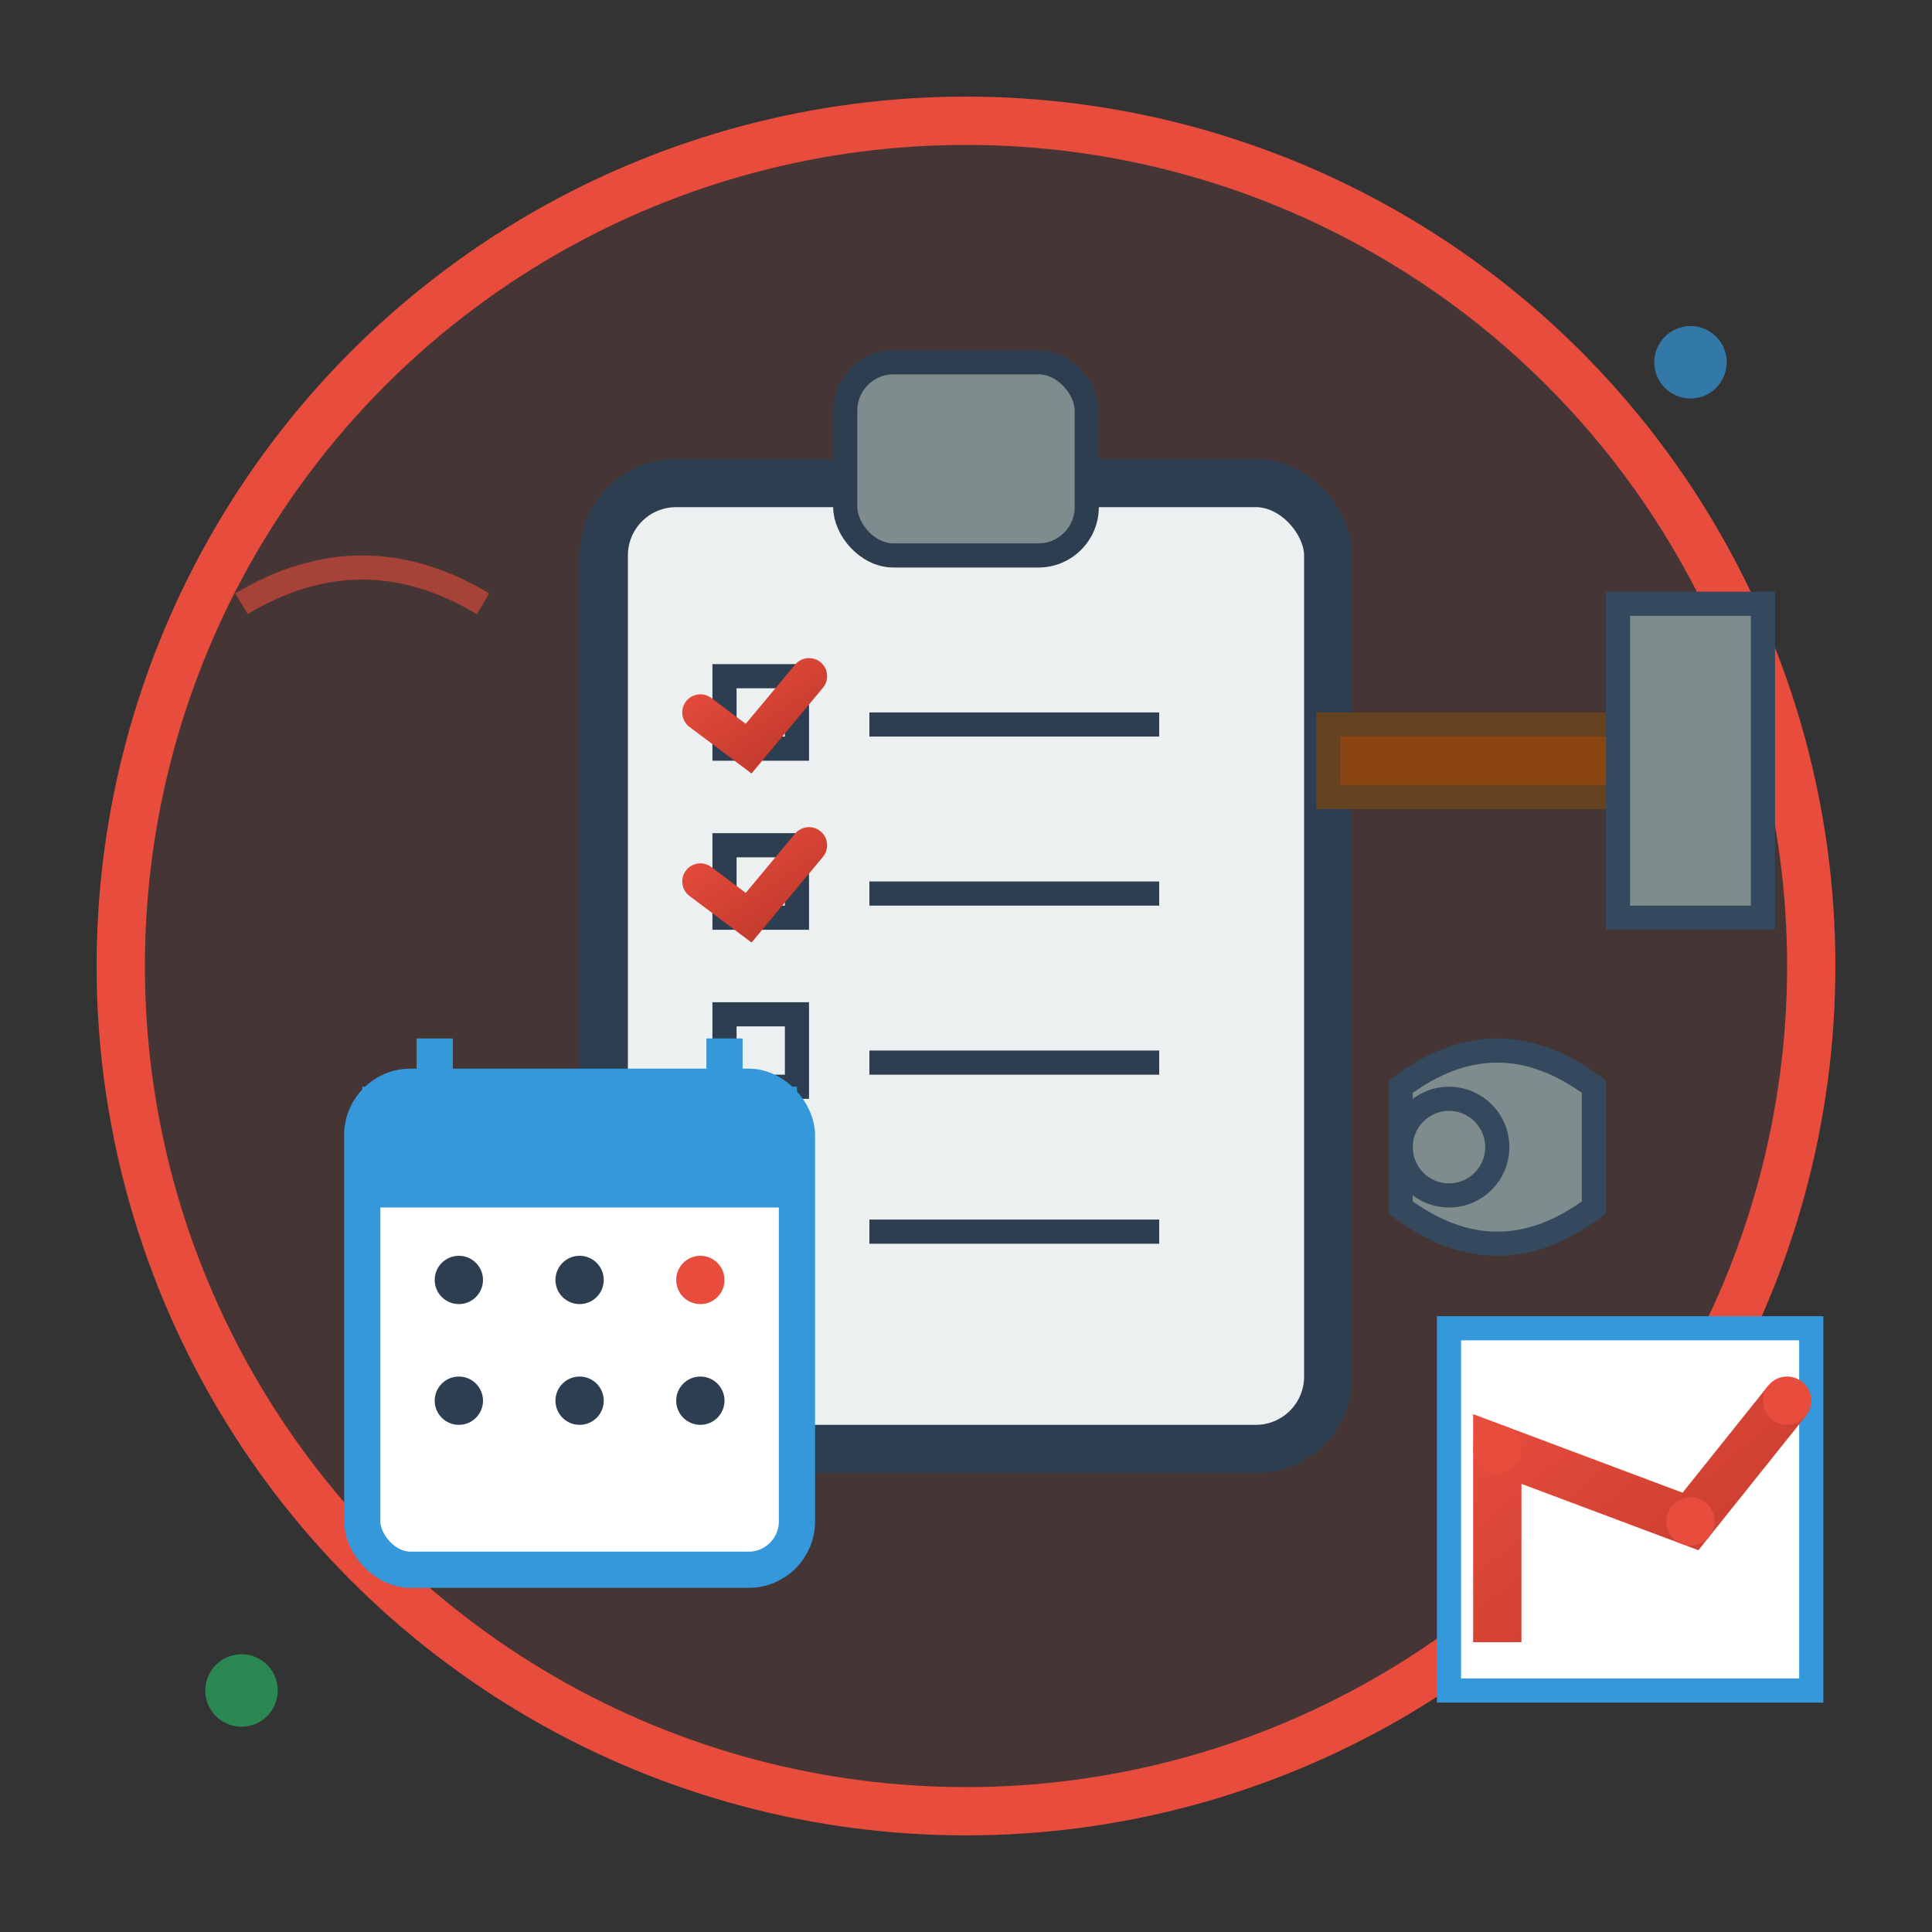 <svg xmlns="http://www.w3.org/2000/svg" viewBox="0 0 80 80" width="80" height="80">
  <rect x="0" y="0" width="80" height="80" fill="#333333" stroke="none"/>
  <defs>
    <linearGradient id="serviceGrad3" x1="0%" y1="0%" x2="100%" y2="100%">
      <stop offset="0%" style="stop-color:#e74c3c;stop-opacity:1" />
      <stop offset="100%" style="stop-color:#c0392b;stop-opacity:1" />
    </linearGradient>
  </defs>
  
  <!-- Background circle -->
  <circle cx="40" cy="40" r="35" fill="rgba(231, 76, 60, 0.1)" stroke="#e74c3c" stroke-width="2"/>
  
  <!-- Clipboard -->
  <rect x="25" y="20" width="30" height="40" fill="#ecf0f1" stroke="#2c3e50" stroke-width="2" rx="3"/>
  <rect x="35" y="15" width="10" height="8" fill="#7f8c8d" stroke="#2c3e50" stroke-width="1" rx="2"/>
  
  <!-- Checklist items -->
  <rect x="30" y="28" width="3" height="3" fill="none" stroke="#2c3e50" stroke-width="1"/>
  <path d="M29 29.5 L31 31 L33.5 28" fill="none" stroke="url(#serviceGrad3)" stroke-width="1.5" stroke-linecap="round"/>
  <path d="M36 30 L48 30" stroke="#2c3e50" stroke-width="1"/>
  
  <rect x="30" y="35" width="3" height="3" fill="none" stroke="#2c3e50" stroke-width="1"/>
  <path d="M29 36.5 L31 38 L33.5 35" fill="none" stroke="url(#serviceGrad3)" stroke-width="1.5" stroke-linecap="round"/>
  <path d="M36 37 L48 37" stroke="#2c3e50" stroke-width="1"/>
  
  <rect x="30" y="42" width="3" height="3" fill="none" stroke="#2c3e50" stroke-width="1"/>
  <path d="M36 44 L48 44" stroke="#2c3e50" stroke-width="1"/>
  
  <rect x="30" y="49" width="3" height="3" fill="none" stroke="#2c3e50" stroke-width="1"/>
  <path d="M36 51 L48 51" stroke="#2c3e50" stroke-width="1"/>
  
  <!-- Calendar -->
  <rect x="15" y="45" width="18" height="20" fill="#fff" stroke="#3498db" stroke-width="1.5" rx="2"/>
  <rect x="15" y="45" width="18" height="5" fill="#3498db"/>
  <path d="M18 43 L18 47 M30 43 L30 47" stroke="#3498db" stroke-width="1.5"/>
  
  <!-- Calendar dates -->
  <circle cx="19" cy="53" r="1" fill="#2c3e50"/>
  <circle cx="24" cy="53" r="1" fill="#2c3e50"/>
  <circle cx="29" cy="53" r="1" fill="#e74c3c"/>
  <circle cx="19" cy="58" r="1" fill="#2c3e50"/>
  <circle cx="24" cy="58" r="1" fill="#2c3e50"/>
  <circle cx="29" cy="58" r="1" fill="#2c3e50"/>
  
  <!-- Tools -->
  <!-- Hammer -->
  <rect x="55" y="30" width="15" height="3" fill="#8b4513" stroke="#654321" stroke-width="1"/>
  <rect x="67" y="25" width="6" height="13" fill="#7f8c8d" stroke="#34495e" stroke-width="1"/>
  
  <!-- Wrench -->
  <path d="M58 45 Q62 42 66 45 L66 50 Q62 53 58 50 Z" fill="#7f8c8d" stroke="#34495e" stroke-width="1"/>
  <circle cx="60" cy="47.5" r="2" fill="none" stroke="#34495e" stroke-width="1"/>
  
  <!-- Progress chart -->
  <rect x="60" y="55" width="15" height="15" fill="#fff" stroke="#3498db" stroke-width="1"/>
  <path d="M62 68 L62 60 L70 63 L74 58" fill="none" stroke="url(#serviceGrad3)" stroke-width="2"/>
  <circle cx="62" cy="60" r="1" fill="#e74c3c"/>
  <circle cx="70" cy="63" r="1" fill="#e74c3c"/>
  <circle cx="74" cy="58" r="1" fill="#e74c3c"/>
  
  <!-- Hand-drawn style decorative elements -->
  <path d="M10 25 Q15 22 20 25" fill="none" stroke="#e74c3c" stroke-width="1" opacity="0.6"/>
  <circle cx="70" cy="15" r="1.5" fill="#3498db" opacity="0.7"/>
  <circle cx="10" cy="70" r="1.5" fill="#27ae60" opacity="0.7"/>
</svg>
